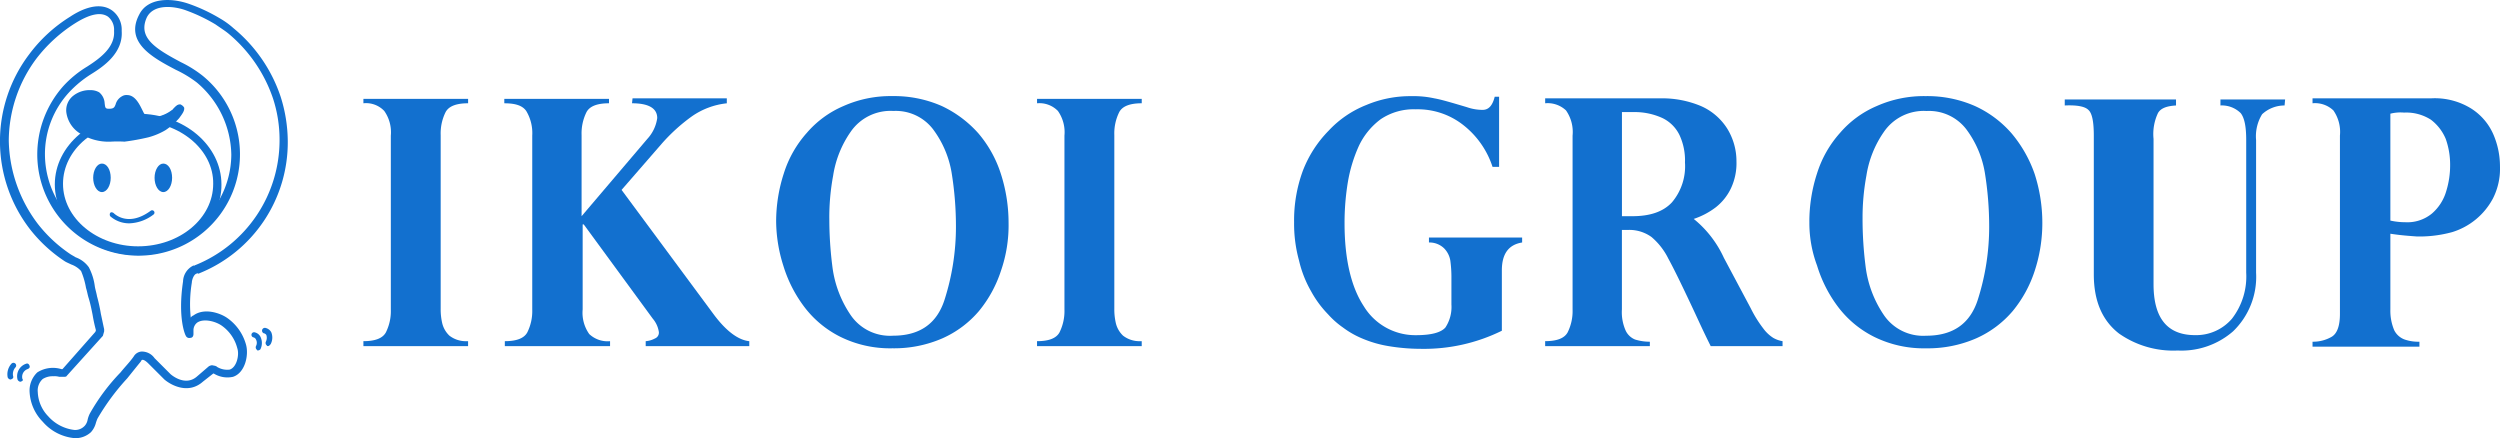 <svg xmlns="http://www.w3.org/2000/svg" xmlns:xlink="http://www.w3.org/1999/xlink" width="353.653" height="61.986" viewBox="0 0 353.653 61.986"><defs><clipPath id="a"><rect width="353.653" height="61.986" fill="#1270cf"/></clipPath></defs><g clip-path="url(#a)"><path d="M17.127,31.084c-6.513,0-11.786-4.5-11.786-10s5.273-10,11.786-10,11.786,4.5,11.786,10c.077,5.505-5.273,10-11.786,10m0-18.92C11.234,12.164,6.5,16.119,6.5,21s4.807,8.839,10.623,8.839c5.893,0,10.623-3.955,10.623-8.839.077-4.808-4.73-8.84-10.623-8.84" transform="translate(2.413 5.006)" fill="#1270cf"/><path d="M13.467,22.331a4.051,4.051,0,0,1-2.713-1.008.491.491,0,0,1,0-.466c.155-.155.309-.077.465,0,.078.078,2.017,2.094,5.273-.309a.333.333,0,0,1,.388.542,5.948,5.948,0,0,1-3.412,1.241" transform="translate(4.832 9.261)" fill="#1270cf"/><path d="M17.749,14.832a26.251,26.251,0,0,1-3.412.62,8.476,8.476,0,0,1-5.816-1.008c-1.627-1.086-2.635-3.179-.929-4.807a3.37,3.37,0,0,1,3.178-.466c1.086.775,0,2.4,1.551,2.4,1.629.077.931-1.318,2.094-1.861,1.4-.7,2.094,1.318,2.483,2.094.542,1.086,1.4,1.008,2.481.7A5.258,5.258,0,0,0,21.472,11.5c.154-.154.62-.775.852-.62.466.155-.388,1.163-.543,1.318a7.09,7.09,0,0,1-1.861,1.551,5.2,5.2,0,0,1-2.17,1.086" transform="translate(3.03 4.043)" fill="#1270cf"/><path d="M12.746,16.071A7.548,7.548,0,0,1,8.4,14.908a4.166,4.166,0,0,1-1.938-3.024A2.613,2.613,0,0,1,7.473,9.556a3.735,3.735,0,0,1,2.4-.775,2.465,2.465,0,0,1,1.241.311,2.138,2.138,0,0,1,.775,1.551c.077.62.077.775.62.775.7,0,.775-.232.931-.62a1.847,1.847,0,0,1,.931-1.163,1.148,1.148,0,0,1,.7-.155c1.163,0,1.784,1.4,2.172,2.17l.155.311c.309.543.62.7,1.008.7a6.136,6.136,0,0,0,1.086-.155,4.994,4.994,0,0,0,1.938-.931c.077,0,.077-.077.155-.155.232-.232.542-.62.931-.62a.287.287,0,0,1,.232.077.95.95,0,0,1,.388.388c.077.466-.311.931-.7,1.474A9.813,9.813,0,0,1,20.5,14.442a9.744,9.744,0,0,1-2.4,1.008,31.979,31.979,0,0,1-3.412.621,15.858,15.858,0,0,0-1.938,0M9.877,9.479a3.576,3.576,0,0,0-1.938.543,1.907,1.907,0,0,0-.7,1.706A3.81,3.81,0,0,0,8.87,14.209c1.318.931,3.1,1.24,5.505.931a31.154,31.154,0,0,0,3.333-.62,8.55,8.55,0,0,0,2.249-.931,7.077,7.077,0,0,0,1.629-1.4,6.771,6.771,0,0,1-2.017.931,6.889,6.889,0,0,1-1.241.232,1.858,1.858,0,0,1-1.7-1.084l-.155-.311c-.311-.62-.775-1.706-1.474-1.706a.7.7,0,0,0-.388.077.981.981,0,0,0-.543.777,1.439,1.439,0,0,1-1.551,1.084h-.078c-1.24-.077-1.317-.931-1.4-1.472-.077-.389-.077-.777-.388-1.009a1.028,1.028,0,0,0-.775-.232" transform="translate(2.916 3.968)" fill="#1270cf"/><path d="M17.542,17.955c0,1.086-.543,2.017-1.241,2.017s-1.24-.931-1.24-2.017.543-2.017,1.24-2.017,1.241.854,1.241,2.017" transform="translate(6.805 7.201)" fill="#1270cf"/><path d="M11.56,17.955c0,1.086-.543,2.017-1.241,2.017s-1.24-.931-1.24-2.017.543-2.017,1.24-2.017,1.241.854,1.241,2.017" transform="translate(4.102 7.201)" fill="#1270cf"/><path d="M10.623,61.986h0A6.744,6.744,0,0,1,6.048,59.66a6.47,6.47,0,0,1-1.861-4.187,3.558,3.558,0,0,1,1.086-2.792,4.118,4.118,0,0,1,3.412-.465H8.84l4.652-5.273.078-.232A21.876,21.876,0,0,1,13.1,44.54c-.154-.775-.309-1.551-.542-2.326-.155-.465-.234-1.008-.389-1.474a10.865,10.865,0,0,0-.7-2.4,3.353,3.353,0,0,0-1.4-.931c-.309-.155-.7-.311-.929-.466a20.682,20.682,0,0,1-4.885-4.5A20.359,20.359,0,0,1,4.11,7.709a21.1,21.1,0,0,1,5.816-5.35c.931-.62,3.876-2.4,5.97-.852a3.368,3.368,0,0,1,1.318,2.869c.232,3.179-2.713,5.118-4.342,6.125a15.563,15.563,0,0,0-3.1,2.56A12.89,12.89,0,0,0,6.359,21.9a13.182,13.182,0,0,0,26.363,0,13.624,13.624,0,0,0-4.885-10.235A16.317,16.317,0,0,0,24.89,9.881C21.633,8.175,17.6,6,19.7,2.05,20.858-.277,24.038-.354,26.6.5a23.74,23.74,0,0,1,4.5,2.094,11.41,11.41,0,0,1,1.938,1.4A21.254,21.254,0,0,1,39.7,13.68a21.247,21.247,0,0,1,1.009,6.281A19.978,19.978,0,0,1,28.225,38.647a.235.235,0,0,1-.311,0c-.077,0-.077.078-.154.078-.388.154-.621.931-.621,1.24a18.678,18.678,0,0,0-.155,4.962.774.774,0,0,1,.389-.309c1.472-1.086,3.721-.388,4.807.388a6.805,6.805,0,0,1,2.636,3.8c.388,1.472-.155,3.955-1.861,4.5a3.673,3.673,0,0,1-2.713-.465h-.078L28.689,54c-2.015,1.783-4.419.543-5.427-.311l-2.249-2.247c-.543-.543-.775-.543-.852-.543-.155,0-.234.232-.234.232-.7.852-1.318,1.629-1.938,2.4A32.38,32.38,0,0,0,13.8,59.194a5.312,5.312,0,0,0-.232.621,3.118,3.118,0,0,1-.7,1.318,3.24,3.24,0,0,1-2.249.852m-3.1-8.762a2.631,2.631,0,0,0-1.474.388,2.19,2.19,0,0,0-.7,1.861,5.189,5.189,0,0,0,1.472,3.412,5.84,5.84,0,0,0,3.722,1.938,1.835,1.835,0,0,0,1.474-.62,1.773,1.773,0,0,0,.388-.854,3.8,3.8,0,0,1,.309-.852,28.487,28.487,0,0,1,4.342-5.816c.62-.775,1.318-1.474,1.861-2.249a1.4,1.4,0,0,1,1.086-.7,2.181,2.181,0,0,1,1.861.931l2.247,2.247c.078.078,2.094,1.861,3.8.311l1.629-1.4a1.1,1.1,0,0,1,.465-.155l.388.077c.078,0,.155.078.234.078l.077.077a2.764,2.764,0,0,0,1.783.388c1.009-.311,1.4-2.094,1.086-3.024A5.619,5.619,0,0,0,31.4,46.09c-.854-.62-2.56-1.085-3.49-.465a1.357,1.357,0,0,0-.542,1.086v.543c0,.309-.155.542-.466.542a.526.526,0,0,1-.62-.309c-.078-.078-1.163-2.481-.388-7.677a2.588,2.588,0,0,1,1.318-2.17.466.466,0,0,1,.309-.077c.078,0,.078-.078.155-.078A19.058,19.058,0,0,0,39.546,19.805a18.756,18.756,0,0,0-.931-5.893,20.5,20.5,0,0,0-6.281-9.149c-.466-.388-1.086-.775-1.861-1.318a23.993,23.993,0,0,0-4.265-2.017C24.657.885,21.789.5,20.781,2.437c-1.318,2.869,1.163,4.419,4.807,6.357a16.461,16.461,0,0,1,3.1,1.938A14.337,14.337,0,1,1,5.273,21.822,14.567,14.567,0,0,1,9,12.13a15.315,15.315,0,0,1,3.333-2.715c1.94-1.24,3.955-2.79,3.8-5.039a2.361,2.361,0,0,0-.852-2.017q-1.511-1.045-4.653.931A21.155,21.155,0,0,0,5.118,8.33,19.531,19.531,0,0,0,1.241,19.882,20.094,20.094,0,0,0,5.351,31.67a19.947,19.947,0,0,0,4.575,4.264c.232.155.543.311.775.465a3.942,3.942,0,0,1,1.861,1.4,7.956,7.956,0,0,1,.852,2.713c.077.465.232.931.311,1.4a23.481,23.481,0,0,1,.543,2.481c.154.7.309,1.474.465,2.172v.311l-.155.542c0,.078-.077.155-.155.234L9.46,53.148c-.077.154-.232.154-.465.154H8.374a2.468,2.468,0,0,0-.852-.077" transform="translate(0 0.001)" fill="#1270cf"/><path d="M2.106,38a.514.514,0,0,1-.388-.311,1.864,1.864,0,0,1,1.24-2.247c.234-.078.389.077.466.309s-.077.388-.311.466a1.165,1.165,0,0,0-.7,1.4c.154.155,0,.311-.311.388h0" transform="translate(0.763 16.003)" fill="#1270cf"/><path d="M1.151,37.717a.514.514,0,0,1-.388-.311,2.23,2.23,0,0,1,.543-1.938.384.384,0,1,1,.543.543,1.4,1.4,0,0,0-.311,1.241c.077.232-.077.388-.388.465h0" transform="translate(0.323 15.973)" fill="#1270cf"/><path d="M25.454,34.955c-.077,0-.155,0-.155-.077a.446.446,0,0,1-.155-.543.984.984,0,0,0,0-.931.514.514,0,0,0-.388-.311.368.368,0,1,1,.234-.7,1.218,1.218,0,0,1,.852.775,1.994,1.994,0,0,1-.077,1.627.589.589,0,0,1-.311.155" transform="translate(11.067 14.624)" fill="#1270cf"/><path d="M26.358,34.519c-.077,0-.155,0-.155-.077a.446.446,0,0,1-.155-.543,1.264,1.264,0,0,0,.078-.931c-.078-.155-.155-.155-.232-.232a.4.4,0,1,1,.154-.775,1.223,1.223,0,0,1,.775.62,1.988,1.988,0,0,1-.077,1.627c-.155.234-.311.311-.388.311" transform="translate(11.559 14.441)" fill="#1270cf"/><path d="M35.41,10.256v-.62H50.22v.62c-1.629,0-2.713.388-3.179,1.241a6.76,6.76,0,0,0-.7,3.256V39.333a8.633,8.633,0,0,0,.232,2.094,3.57,3.57,0,0,0,1.008,1.706,3.784,3.784,0,0,0,2.481.775h.155v.7H35.41v-.7c1.629,0,2.713-.388,3.179-1.24a6.77,6.77,0,0,0,.7-3.258V14.831a5.224,5.224,0,0,0-.929-3.489,3.551,3.551,0,0,0-2.947-1.086" transform="translate(15.998 4.354)" fill="#1270cf"/><path d="M67.28,9.583H80.616v.7a10.575,10.575,0,0,0-4.962,1.86,25.373,25.373,0,0,0-4.264,3.878l-5.661,6.513,13.026,17.6c1.784,2.4,3.49,3.644,5.041,3.8v.7H69.141v-.7a3.312,3.312,0,0,0,1.318-.388A.879.879,0,0,0,71,42.614a3.774,3.774,0,0,0-.854-1.861L60.379,27.417h-.155V39.435a5.219,5.219,0,0,0,.931,3.49A3.779,3.779,0,0,0,64.1,43.933v.7H49.213v-.7c1.627,0,2.713-.388,3.179-1.241a6.76,6.76,0,0,0,.7-3.256V14.856a6.083,6.083,0,0,0-.852-3.49c-.543-.775-1.551-1.084-3.1-1.084V9.66h14.81v.621c-1.627,0-2.713.388-3.178,1.24a6.747,6.747,0,0,0-.7,3.256V26.254l9.3-10.934a5.448,5.448,0,0,0,1.4-2.946c0-1.4-1.24-2.094-3.566-2.094Z" transform="translate(22.2 4.33)" fill="#1270cf"/><path d="M75.626,27.125A22.038,22.038,0,0,1,76.712,20.3a15.6,15.6,0,0,1,3.256-5.739,14.128,14.128,0,0,1,5.2-3.8,16.366,16.366,0,0,1,6.9-1.4,16.738,16.738,0,0,1,6.979,1.4,16.019,16.019,0,0,1,5.195,3.878,16.594,16.594,0,0,1,3.179,5.738,22.582,22.582,0,0,1,1.085,6.9,19.683,19.683,0,0,1-1.085,6.823,17.406,17.406,0,0,1-3.1,5.661,14.491,14.491,0,0,1-5.195,3.876,17.1,17.1,0,0,1-7.056,1.4A15.863,15.863,0,0,1,84.7,43.408a14.526,14.526,0,0,1-5.118-4.264,18.719,18.719,0,0,1-2.946-5.816,21.163,21.163,0,0,1-1.009-6.2m7.522-.465a53.183,53.183,0,0,0,.465,7.056,15.587,15.587,0,0,0,2.483,6.513,6.722,6.722,0,0,0,6.047,3.024c3.8,0,6.2-1.706,7.29-5.039a33.863,33.863,0,0,0,1.627-10.391,47.359,47.359,0,0,0-.62-7.676A14.17,14.17,0,0,0,97.8,14.021a6.645,6.645,0,0,0-5.582-2.558,6.836,6.836,0,0,0-6.048,2.947,14.726,14.726,0,0,0-2.481,6.2,32.492,32.492,0,0,0-.543,6.048" transform="translate(34.168 4.233)" fill="#1270cf"/><path d="M101.048,10.256v-.62h14.81v.62c-1.629,0-2.713.388-3.179,1.241a6.76,6.76,0,0,0-.7,3.256V39.333a8.634,8.634,0,0,0,.232,2.094,3.571,3.571,0,0,0,1.008,1.706,3.784,3.784,0,0,0,2.481.775h.155v.7h-14.81v-.7c1.629,0,2.713-.388,3.179-1.24a6.77,6.77,0,0,0,.7-3.258V14.831A5.224,5.224,0,0,0,104,11.342a3.651,3.651,0,0,0-2.947-1.086" transform="translate(45.654 4.354)" fill="#1270cf"/><path d="M154.786,19.372h-.62a12.365,12.365,0,0,0-4.11-5.893,10.42,10.42,0,0,0-6.745-2.249,8.353,8.353,0,0,0-4.964,1.4,10.027,10.027,0,0,0-3.1,3.8,20.783,20.783,0,0,0-1.551,5.118,35.284,35.284,0,0,0-.465,5.816c0,5.041.929,8.994,2.713,11.709a8.528,8.528,0,0,0,7.366,4.109c2.247,0,3.566-.388,4.187-1.084a5.282,5.282,0,0,0,.852-3.258V34.8a17.646,17.646,0,0,0-.155-2.17,3.246,3.246,0,0,0-.852-1.706,2.964,2.964,0,0,0-2.172-.854v-.7h13.182v.7c-1.938.311-2.869,1.629-2.869,3.955v8.529a24.9,24.9,0,0,1-11.4,2.56,28.08,28.08,0,0,1-4.653-.389,16.181,16.181,0,0,1-3.721-1.084A12.622,12.622,0,0,1,133,42.091,12.079,12.079,0,0,1,130.9,40.23a14.751,14.751,0,0,1-2.4-3.256,15.85,15.85,0,0,1-1.706-4.342,19.571,19.571,0,0,1-.7-5.428,20.285,20.285,0,0,1,1.24-7.288,16.552,16.552,0,0,1,3.646-5.661,14.61,14.61,0,0,1,5.35-3.644,16.01,16.01,0,0,1,6.357-1.241,13.662,13.662,0,0,1,3.256.311c.931.155,2.483.62,4.576,1.24a6.791,6.791,0,0,0,2.247.389c.854,0,1.4-.621,1.706-1.861h.621v9.925Z" transform="translate(56.971 4.233)" fill="#1270cf"/><path d="M162.421,28.192h-1.008V39.435a6.391,6.391,0,0,0,.543,3.024,2.515,2.515,0,0,0,1.318,1.24,7.016,7.016,0,0,0,2.093.311v.62h-14.81v-.7c1.628,0,2.713-.388,3.179-1.241a6.76,6.76,0,0,0,.7-3.256V14.856a5.315,5.315,0,0,0-.931-3.567,3.774,3.774,0,0,0-2.946-1.009v-.7h16.36a14.166,14.166,0,0,1,5.661,1.086,8.364,8.364,0,0,1,3.721,3.178,8.778,8.778,0,0,1,1.318,4.653,8.32,8.32,0,0,1-.775,3.8,7.5,7.5,0,0,1-2.17,2.713,10.747,10.747,0,0,1-3.1,1.629,15.205,15.205,0,0,1,4.264,5.505l3.8,7.133a17.049,17.049,0,0,0,1.783,2.869,5.188,5.188,0,0,0,1.4,1.318,3.838,3.838,0,0,0,1.318.466v.7H173.974c-1.008-2.015-1.706-3.566-2.249-4.73-1.706-3.644-2.946-6.2-3.721-7.6a9.549,9.549,0,0,0-2.4-3.1,5.358,5.358,0,0,0-3.179-1.008m.7-16.671h-1.706V26.254h1.474c2.481,0,4.342-.621,5.582-1.94a7.9,7.9,0,0,0,1.861-5.659,8.438,8.438,0,0,0-.775-3.878,5.162,5.162,0,0,0-2.4-2.4,9.372,9.372,0,0,0-4.032-.852" transform="translate(68.023 4.33)" fill="#1270cf"/><path d="M176.3,27.125a22.037,22.037,0,0,1,1.086-6.822,15.578,15.578,0,0,1,3.256-5.739,14.129,14.129,0,0,1,5.2-3.8,16.366,16.366,0,0,1,6.9-1.4,16.738,16.738,0,0,1,6.979,1.4,15.227,15.227,0,0,1,5.195,3.878,18.12,18.12,0,0,1,3.256,5.738,22.539,22.539,0,0,1,1.086,6.9,21.678,21.678,0,0,1-1.086,6.823,17.377,17.377,0,0,1-3.1,5.661,14.491,14.491,0,0,1-5.195,3.876,17.115,17.115,0,0,1-7.057,1.4,15.861,15.861,0,0,1-7.365-1.629,14.526,14.526,0,0,1-5.118-4.264,18.722,18.722,0,0,1-2.947-5.816,17.162,17.162,0,0,1-1.086-6.2m7.522-.465a53.183,53.183,0,0,0,.465,7.056,15.587,15.587,0,0,0,2.483,6.513,6.722,6.722,0,0,0,6.047,3.024c3.8,0,6.2-1.706,7.29-5.039a33.863,33.863,0,0,0,1.627-10.391,47.358,47.358,0,0,0-.62-7.676,14.17,14.17,0,0,0-2.637-6.127,6.645,6.645,0,0,0-5.582-2.558,6.836,6.836,0,0,0-6.048,2.947,14.745,14.745,0,0,0-2.481,6.2,32.493,32.493,0,0,0-.543,6.048" transform="translate(79.653 4.233)" fill="#1270cf"/><path d="M236.339,28.734v10.7a7.1,7.1,0,0,0,.543,2.946,2.678,2.678,0,0,0,1.474,1.318,5.948,5.948,0,0,0,2.094.311v.7H225.329v-.7a5.23,5.23,0,0,0,2.713-.7q1.163-.7,1.163-3.256v-25.2a5.319,5.319,0,0,0-.929-3.566,3.779,3.779,0,0,0-2.947-1.009v-.7h16.826a9.752,9.752,0,0,1,5.659,1.472,8.21,8.21,0,0,1,3.1,3.645,11.4,11.4,0,0,1,.931,4.5,9.27,9.27,0,0,1-1.009,4.575A9.776,9.776,0,0,1,245.1,28.5a17.422,17.422,0,0,1-5.039.62c-1.009-.077-2.249-.154-3.722-.388m0-16.98V26.874a9.7,9.7,0,0,0,2.094.232,5.474,5.474,0,0,0,3.8-1.241,6.6,6.6,0,0,0,2.017-3.178,12.368,12.368,0,0,0,.543-3.722,10.876,10.876,0,0,0-.621-3.644,6.581,6.581,0,0,0-2.094-2.715,6.463,6.463,0,0,0-3.8-1.008,5.766,5.766,0,0,0-1.938.155" transform="translate(101.805 4.33)" fill="#1270cf"/><path d="M232.281,10.542a4.668,4.668,0,0,0-3.179,1.241,5.958,5.958,0,0,0-.852,3.644V34.192a10.691,10.691,0,0,1-3.256,8.3,11.088,11.088,0,0,1-7.833,2.713,13.357,13.357,0,0,1-8.3-2.4c-2.4-1.861-3.567-4.653-3.567-8.374V14.806c0-1.938-.232-3.178-.775-3.644-.466-.465-1.551-.7-3.335-.62V9.69h15.74v.852c-1.318.077-2.17.388-2.558,1.086a6.939,6.939,0,0,0-.621,3.644V35.82c0,4.807,1.94,7.211,5.893,7.211a6.673,6.673,0,0,0,5.2-2.326,9.765,9.765,0,0,0,2.015-6.513V15.428c0-1.861-.232-3.1-.775-3.8a3.8,3.8,0,0,0-2.869-1.086V9.69h9.149Z" transform="translate(90.898 4.378)" fill="#1270cf"/></g></svg>